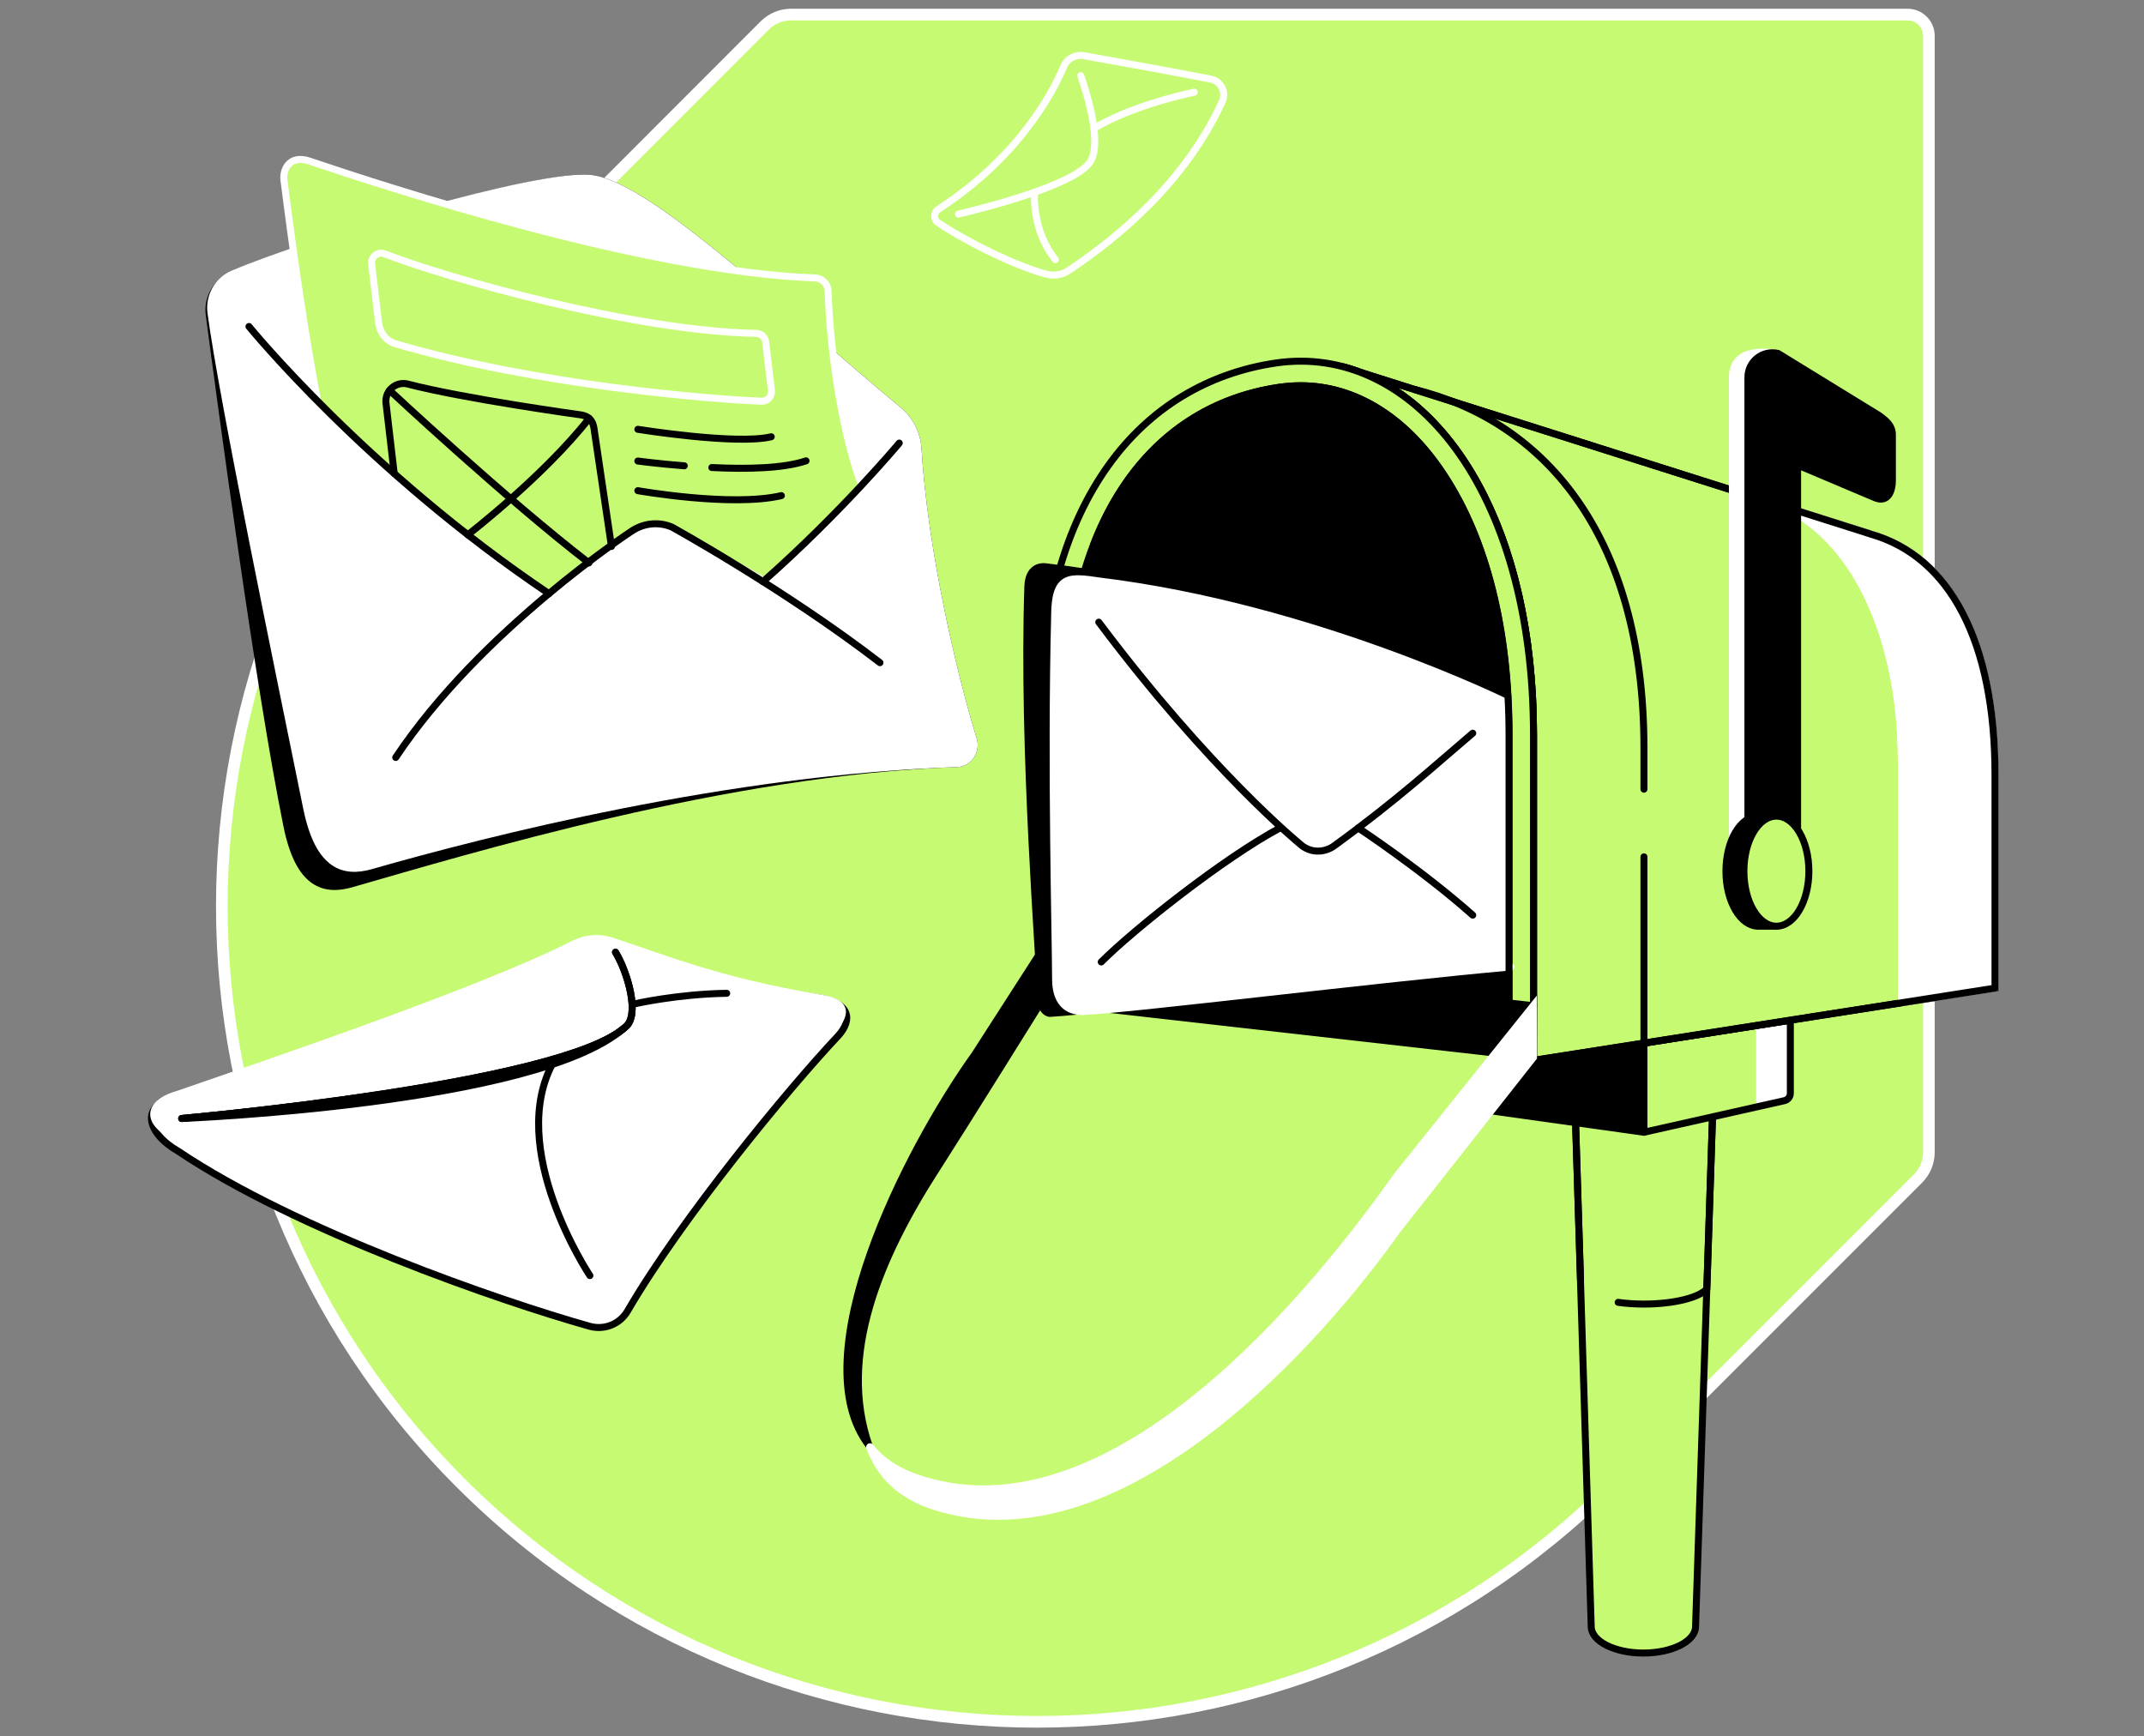 <svg width="368" height="298" viewBox="0 0 368 298" fill="none" xmlns="http://www.w3.org/2000/svg">
<rect x="0" y="0" width="368" height="298" fill="#808080" stroke="none"/>
<path d="M79.072 254.504C133.733 309.165 222.31 309.165 276.972 254.504L329.189 202.287C330.412 201.064 331.075 199.457 331.075 197.746V6.132C331.075 4.142 329.434 2.5 327.443 2.5H135.794C134.083 2.5 132.476 3.164 131.254 4.386L127.342 8.298L79.072 56.603C24.41 111.23 24.41 199.842 79.072 254.504Z" fill="#C7FA73" stroke="white" stroke-width="2" stroke-miterlimit="10" stroke-linecap="round" stroke-linejoin="round"/>
<path d="M143.79 177.851C135.426 186.74 117.091 208.912 107.743 224.951C106.431 227.247 103.742 228.33 101.183 227.608C85.8 223.279 50.901 211.208 30.631 197.596C25.055 194.382 24.563 190.02 28.892 188.839C45.194 183.197 83.635 173.259 98.986 165.42C100.954 164.436 103.217 164.239 105.316 164.895C114.041 167.716 123.29 168.405 140.608 171.291C145.758 172.045 146.512 174.932 143.79 177.851Z" fill="white" stroke="black" stroke-width="1.2" stroke-miterlimit="10" stroke-linecap="round" stroke-linejoin="round"/>
<path d="M293.98 190.446L291.028 279.137C291.028 281.662 287.027 283.696 282.074 283.696C277.121 283.696 273.119 281.662 273.119 279.137L270.364 190.446H293.98Z" fill="#C7FA73"/>
<path d="M293.98 190.446L291.028 279.137C291.028 281.662 287.027 283.696 282.074 283.696C277.121 283.696 273.119 281.662 273.119 279.137L270.364 190.446H293.98Z" stroke="black" stroke-width="1.2" stroke-miterlimit="10" stroke-linecap="round" stroke-linejoin="round"/>
<path d="M271.283 219.507L270.364 190.413H293.98L293.029 219.408L292.963 221.212C291.651 222.688 287.322 223.803 282.172 223.803C280.598 223.803 279.089 223.705 277.744 223.508" stroke="black" stroke-width="1.2" stroke-miterlimit="10" stroke-linecap="round" stroke-linejoin="round"/>
<path d="M301.426 176.014V189.987L306.28 188.905C306.871 188.773 307.33 188.216 307.33 187.625V175.096L301.426 176.014Z" fill="white"/>
<path d="M299.359 176.309V190.446L282.172 194.317V178.999L299.359 176.309Z" fill="#C7FA73"/>
<path d="M254.522 190.446L282.172 194.317V171.881H240.057L254.522 190.446Z" fill="black" stroke="black" stroke-width="1.2" stroke-miterlimit="10" stroke-linecap="round" stroke-linejoin="round"/>
<path d="M282.172 194.317V179.032L307.297 175.096V187.625C307.297 188.249 306.871 188.773 306.247 188.905L282.172 194.317Z" stroke="black" stroke-width="1.2" stroke-miterlimit="10" stroke-linecap="round" stroke-linejoin="round"/>
<path d="M342.425 132.948V169.585L263.214 181.984V126.191C263.214 90.833 248.749 67.742 230.513 62.953L320.974 91.621C321.007 91.621 321.007 91.621 321.04 91.653C334.75 95.524 342.425 110.218 342.425 132.948Z" fill="#C7FA73" stroke="black" stroke-width="1.2" stroke-miterlimit="10"/>
<path d="M342.425 132.948V169.585L326.354 172.111V130.455C326.354 108.644 317.727 91.325 304.903 86.537L304.87 86.504L320.974 91.621C321.007 91.621 321.007 91.621 321.04 91.653C334.75 95.524 342.425 110.218 342.425 132.948Z" fill="white" stroke="white" stroke-width="1.2" stroke-miterlimit="10" stroke-linecap="round" stroke-linejoin="round"/>
<path d="M303.295 86.012C317.038 89.915 326.354 107.725 326.354 130.455V171.914" stroke="white" stroke-width="1.2" stroke-miterlimit="10" stroke-linecap="round" stroke-linejoin="round"/>
<path d="M342.425 132.948V169.585L263.214 181.984V126.191C263.214 90.833 248.749 67.742 230.513 62.953L320.974 91.621C321.007 91.621 321.007 91.621 321.04 91.653C334.75 95.524 342.425 110.218 342.425 132.948Z" stroke="black" stroke-width="1.2" stroke-miterlimit="10" stroke-linecap="round" stroke-linejoin="round"/>
<path d="M219 62.297C207.422 64.003 197.352 69.907 190.202 79.944C183.019 89.981 178.722 104.084 178.722 122.124V172.242L263.214 181.984V126.191C263.214 83.65 242.321 58.886 219 62.297Z" fill="#C7FA73" stroke="black" stroke-width="1.2" stroke-miterlimit="10" stroke-linecap="round" stroke-linejoin="round"/>
<path d="M259.016 177.261L182.92 168.503V122.124C182.92 90.636 196.63 69.809 219.59 66.463C220.804 66.299 222.017 66.201 223.231 66.201C232.579 66.201 241.304 71.613 247.765 81.453C255.112 92.572 258.983 108.053 258.983 126.191V177.261H259.016Z" fill="black" stroke="black" stroke-width="1.2" stroke-miterlimit="10" stroke-linecap="round" stroke-linejoin="round"/>
<path d="M301.95 153.579C299.425 153.579 297.359 151.513 297.359 148.987V64.757C297.359 62.035 298.966 59.903 304.443 60.559" fill="white"/>
<path d="M301.95 153.579C299.425 153.579 297.359 151.513 297.359 148.987V64.757C297.359 62.035 298.966 59.903 304.443 60.559" stroke="white" stroke-width="1.2" stroke-miterlimit="10" stroke-linecap="round" stroke-linejoin="round"/>
<path d="M304.607 153.579C302.082 153.579 300.015 151.513 300.015 148.987V64.757C300.015 62.035 302.541 60.034 305.197 60.657L322.549 71.317C323.762 72.203 324.812 73.056 324.812 74.565V82.535C324.812 84.142 324.123 86.34 321.893 85.454L308.543 79.813V148.954C308.51 151.513 307.133 153.579 304.607 153.579Z" fill="black" stroke="black" stroke-width="1.2" stroke-miterlimit="10" stroke-linecap="round" stroke-linejoin="round"/>
<path d="M304.607 153.579H301.951" stroke="black" stroke-width="1.2" stroke-miterlimit="10" stroke-linecap="round" stroke-linejoin="round"/>
<path d="M304.903 158.958H301.819C298.736 158.958 296.243 154.727 296.243 149.512C296.243 144.297 298.736 140.066 301.819 140.066H304.903" fill="black"/>
<path d="M304.903 158.958H301.819C298.736 158.958 296.243 154.727 296.243 149.512C296.243 144.297 298.736 140.066 301.819 140.066H304.903" stroke="black" stroke-width="1.2" stroke-miterlimit="10" stroke-linecap="round" stroke-linejoin="round"/>
<path d="M304.902 158.958C307.982 158.958 310.478 154.729 310.478 149.512C310.478 144.295 307.982 140.066 304.902 140.066C301.823 140.066 299.327 144.295 299.327 149.512C299.327 154.729 301.823 158.958 304.902 158.958Z" fill="#C7FA73" stroke="black" stroke-width="1.2" stroke-miterlimit="10" stroke-linecap="round" stroke-linejoin="round"/>
<path d="M142.642 177.064C134.278 185.953 116.599 205.468 107.284 221.508C105.972 223.804 103.282 224.886 100.724 224.164C85.341 219.835 49.95 208.65 29.712 195.038C24.137 191.824 26.334 188.937 30.664 187.757C46.965 182.115 83.176 169.815 98.526 161.976C100.494 160.992 102.758 160.795 104.857 161.451C113.582 164.272 123.323 168.405 140.674 171.258C145.758 172.045 145.332 174.145 142.642 177.064Z" fill="white" stroke="white" stroke-width="1.2" stroke-miterlimit="10" stroke-linecap="round" stroke-linejoin="round"/>
<path d="M31.189 191.955C31.189 191.955 96.46 186.149 107.317 176.277C109.941 174.309 107.71 166.798 105.644 163.419" stroke="black" stroke-width="1.2" stroke-miterlimit="10" stroke-linecap="round" stroke-linejoin="round"/>
<path d="M31.189 191.955C31.189 191.955 96.46 186.149 107.317 176.277C109.941 174.309 107.71 166.798 105.644 163.419" stroke="black" stroke-width="1.2" stroke-miterlimit="10" stroke-linecap="round" stroke-linejoin="round"/>
<path d="M101.249 218.916C101.249 218.916 86.587 197.006 95.115 182.049" stroke="black" stroke-width="1.2" stroke-miterlimit="10" stroke-linecap="round" stroke-linejoin="round"/>
<path d="M108.957 172.275C108.957 172.275 116.238 170.602 124.733 170.471" stroke="black" stroke-width="1.2" stroke-miterlimit="10" stroke-linecap="round" stroke-linejoin="round"/>
<path d="M182.592 11.392C180.624 16.083 174.786 27.005 161.043 35.926C160.223 36.451 160.19 37.665 161.01 38.222C164.848 40.814 173.343 45.34 179.542 47.046C180.887 47.406 182.33 47.177 183.478 46.39C192.17 40.584 203.518 31.105 209.783 17.427C210.538 15.82 209.586 13.951 207.848 13.59C201.78 12.376 190.923 10.441 186.036 9.555C184.56 9.293 183.183 10.047 182.592 11.392Z" fill="#C7FA73" stroke="white" stroke-width="1.2" stroke-miterlimit="10" stroke-linecap="round" stroke-linejoin="round"/>
<path d="M164.52 36.746C169.767 35.5 184.757 31.597 187.151 27.727C189.119 24.578 186.758 16.64 185.511 12.999" stroke="white" stroke-width="1.2" stroke-miterlimit="10" stroke-linecap="round" stroke-linejoin="round"/>
<path d="M204.994 15.82C200.894 16.706 193.514 18.641 187.775 22.019" stroke="white" stroke-width="1.2" stroke-miterlimit="10" stroke-linecap="round" stroke-linejoin="round"/>
<path d="M177.574 33.007C177.574 33.007 177.016 39.469 181.149 44.553" stroke="white" stroke-width="1.2" stroke-miterlimit="10" stroke-linecap="round" stroke-linejoin="round"/>
<path d="M282.172 135.441V128.455C282.172 90.866 264.231 72.105 242.78 66.824" stroke="black" stroke-width="1.2" stroke-miterlimit="10" stroke-linecap="round" stroke-linejoin="round"/>
<path d="M282.172 178.999V147.052" stroke="black" stroke-width="1.2" stroke-miterlimit="10" stroke-linecap="round" stroke-linejoin="round"/>
<path d="M263.214 181.459L239.762 211.208C227.331 228.789 192.858 269.002 160.288 258.506C154.319 256.57 150.809 252.864 149.136 248.075C143.757 232.561 150.94 215.702 160.813 200.417C165.635 192.939 178.722 171.881 178.722 171.881L256.687 180.705L263.214 181.459Z" fill="#C7FA73"/>
<path d="M263.214 172.603L256.72 180.737L178.755 171.914C178.755 171.914 165.667 192.939 160.846 200.45C150.973 215.735 143.79 232.561 149.169 248.108C137.492 233.053 155.336 197.695 167.34 180.934L178.755 163.19L263.214 172.603Z" fill="black" stroke="black" stroke-width="1.2" stroke-miterlimit="10" stroke-linecap="round" stroke-linejoin="round"/>
<path d="M263.214 181.459L239.762 211.208C227.331 228.789 192.859 269.002 160.288 258.506C154.417 256.603 150.973 253.028 149.268 248.371C149.235 248.305 149.333 248.272 149.366 248.305C151.17 250.535 153.63 252.274 156.877 253.454C191.251 265.853 227.331 219.376 239.762 201.795L263.181 172.57L263.214 181.459Z" fill="white" stroke="white" stroke-width="1.2" stroke-miterlimit="10"/>
<path d="M255.932 165.814C233.793 167.782 188.66 173.456 180.263 173.915C179.476 173.948 178.722 172.898 178.689 172.045C178.492 164.961 175.475 128.881 176.426 100.608C176.557 97.36 178.623 97.164 179.411 97.262C218.573 101.69 255.276 120.484 255.276 120.484" fill="black"/>
<path d="M255.932 165.814C233.793 167.782 188.66 173.456 180.263 173.915C179.476 173.948 178.722 172.898 178.689 172.045C178.492 164.961 175.475 128.881 176.426 100.608C176.557 97.36 178.623 97.164 179.411 97.262C218.573 101.69 255.276 120.484 255.276 120.484" stroke="black" stroke-width="1.2" stroke-miterlimit="10" stroke-linecap="round" stroke-linejoin="round"/>
<path d="M259.344 165.945C237.204 167.913 194.466 173.193 186.036 173.587C183.937 173.685 181.182 172.767 181.182 168.011C181.182 161.386 180.362 131.931 181.018 105.757C181.018 98.541 183.609 98.968 188.759 99.722C225.56 104.216 258.688 120.615 258.688 120.615" fill="white"/>
<path d="M259.344 165.945C237.204 167.913 194.466 173.193 186.036 173.587C183.937 173.685 181.182 172.767 181.182 168.011C181.182 161.386 180.362 131.931 181.018 105.757C181.018 98.541 183.609 98.968 188.759 99.722C225.56 104.216 258.688 120.615 258.688 120.615" stroke="white" stroke-width="1.2" stroke-miterlimit="10" stroke-linecap="round" stroke-linejoin="round"/>
<path d="M233.137 142.099C233.137 142.099 244.026 149.282 252.784 157.056Z" fill="white"/>
<path d="M233.137 142.099C233.137 142.099 244.026 149.282 252.784 157.056" stroke="black" stroke-width="1.2" stroke-miterlimit="10" stroke-linecap="round" stroke-linejoin="round"/>
<path d="M188.595 106.774C207.75 132.325 223.1 144.822 223.1 144.822C224.773 146.396 227.233 146.462 229.069 145.117C240.09 137.081 246.388 131.243 252.784 125.831" stroke="black" stroke-width="1.2" stroke-miterlimit="10" stroke-linecap="round" stroke-linejoin="round"/>
<path d="M189.021 165.092C194.695 159.418 210.111 147.216 219.689 142.099" stroke="black" stroke-width="1.2" stroke-miterlimit="10" stroke-linecap="round" stroke-linejoin="round"/>
<path d="M106.989 176.539C91.934 189.593 31.189 191.955 31.189 191.955C31.189 191.955 95.345 186.412 106.989 176.539Z" fill="black" stroke="black" stroke-width="1.2" stroke-miterlimit="10" stroke-linecap="round" stroke-linejoin="round"/>
<path d="M39.684 47.374C37.092 48.489 35.551 51.178 35.912 53.999C37.814 68.431 44.472 118.221 49.261 141.804C51.328 151.906 55.69 152.989 60.249 151.71C80.29 145.97 125.094 132.325 164.29 131.046C166.323 130.98 167.668 128.848 167.078 126.913C163.601 115.761 158.583 94.146 157.566 76.959C157.402 74.401 156.188 72.039 154.22 70.399C134.114 53.77 111.646 31.991 101.61 30.646C92.688 29.465 52.377 41.962 39.684 47.374Z" fill="black" stroke="black" stroke-width="1.2" stroke-miterlimit="10" stroke-linecap="round" stroke-linejoin="round"/>
<path d="M39.979 47.013C37.388 48.128 35.846 50.818 36.207 53.638C38.109 68.07 47.851 115.105 52.639 138.688C54.706 148.79 59.068 149.873 63.627 148.594C83.668 142.854 125.094 132.325 164.29 131.046C166.323 130.98 167.668 128.848 167.078 126.913C163.601 115.761 158.583 94.146 157.566 76.959C157.402 74.401 156.188 72.039 154.22 70.399C134.114 53.77 111.646 31.991 101.61 30.646C92.688 29.465 52.672 41.601 39.979 47.013Z" fill="white" stroke="white" stroke-width="1.2" stroke-miterlimit="10" stroke-linecap="round" stroke-linejoin="round"/>
<path d="M147.988 83.519C143.2 88.57 137.525 94.409 131.457 99.853L116.501 91.358C114.303 90.407 110.99 89.521 108.989 90.833L94.23 102.576C80.191 92.998 63.529 78.73 54.673 69.579C52.377 57.837 50.409 44.028 48.736 30.908C48.507 29.203 49.622 26.447 53.164 27.661C66.284 32.089 110.564 46.619 139.887 47.702C141.133 47.734 142.117 48.751 142.15 49.998C142.445 60.756 144.741 75.122 147.988 83.519Z" fill="#C7FA73" stroke="white" stroke-width="1.2" stroke-miterlimit="10" stroke-linecap="round" stroke-linejoin="round"/>
<path d="M67.662 81.256L66.251 69.185C66.022 67.152 67.826 65.479 69.827 65.873C79.765 68.464 99.806 71.219 99.806 71.219C101.052 71.449 101.741 72.17 101.938 73.417L104.955 93.785" stroke="black" stroke-width="1.2" stroke-miterlimit="10" stroke-linecap="round" stroke-linejoin="round"/>
<path d="M66.875 66.988C66.875 66.988 86.718 85.52 101.085 96.606" stroke="black" stroke-width="1.2" stroke-miterlimit="10" stroke-linecap="round" stroke-linejoin="round"/>
<path d="M101.118 71.809C93.311 81.748 80.29 91.784 80.29 91.784" stroke="black" stroke-width="1.2" stroke-miterlimit="10" stroke-linecap="round" stroke-linejoin="round"/>
<path d="M42.734 56.033C42.734 56.033 62.873 80.797 94.23 101.887" stroke="black" stroke-width="1.2" stroke-miterlimit="10" stroke-linecap="round" stroke-linejoin="round"/>
<path d="M130.965 99.82C144.479 87.881 154.351 76.041 154.351 76.041" stroke="black" stroke-width="1.2" stroke-miterlimit="10" stroke-linecap="round" stroke-linejoin="round"/>
<path d="M67.924 129.996C82.618 107.955 108.596 91.03 108.596 91.03C110.629 89.751 113.155 89.521 115.353 90.472C115.353 90.472 134.77 101.198 151.039 113.728" stroke="black" stroke-width="1.2" stroke-miterlimit="10" stroke-linecap="round" stroke-linejoin="round"/>
<path d="M65.956 43.536C76.944 47.833 108.924 56.82 129.785 57.214C130.637 57.214 131.326 57.87 131.424 58.69C131.687 60.789 132.113 64.659 132.408 66.988C132.54 68.005 131.72 68.923 130.67 68.857C122.339 68.529 92.229 66.168 67.859 58.985C66.251 58.526 65.169 57.017 64.972 55.344L63.791 45.34C63.627 44.126 64.775 43.175 65.956 43.536Z" stroke="white" stroke-width="1.2" stroke-miterlimit="10" stroke-linecap="round" stroke-linejoin="round"/>
<path d="M109.482 73.679C109.482 73.679 126.439 76.401 132.376 74.958" stroke="black" stroke-width="1.2" stroke-miterlimit="10" stroke-linecap="round" stroke-linejoin="round"/>
<path d="M122.175 80.239C128.21 80.534 134.442 80.403 138.345 79.091" stroke="black" stroke-width="1.2" stroke-miterlimit="10" stroke-linecap="round" stroke-linejoin="round"/>
<path d="M109.482 79.124C109.482 79.124 112.893 79.583 117.452 79.944" stroke="black" stroke-width="1.2" stroke-miterlimit="10" stroke-linecap="round" stroke-linejoin="round"/>
<path d="M109.482 84.208C109.482 84.208 125.553 87.061 134.114 85.061" stroke="black" stroke-width="1.2" stroke-miterlimit="10" stroke-linecap="round" stroke-linejoin="round"/>
<path d="M187.742 93.392C193.613 78.238 204.634 68.661 219.623 66.463C220.837 66.299 222.05 66.201 223.264 66.201C232.612 66.201 241.337 71.613 247.798 81.453C255.145 92.572 259.016 108.053 259.016 126.191V174.243L218.508 172.603" stroke="black" stroke-width="1.2" stroke-miterlimit="10" stroke-linecap="round" stroke-linejoin="round"/>
</svg>
